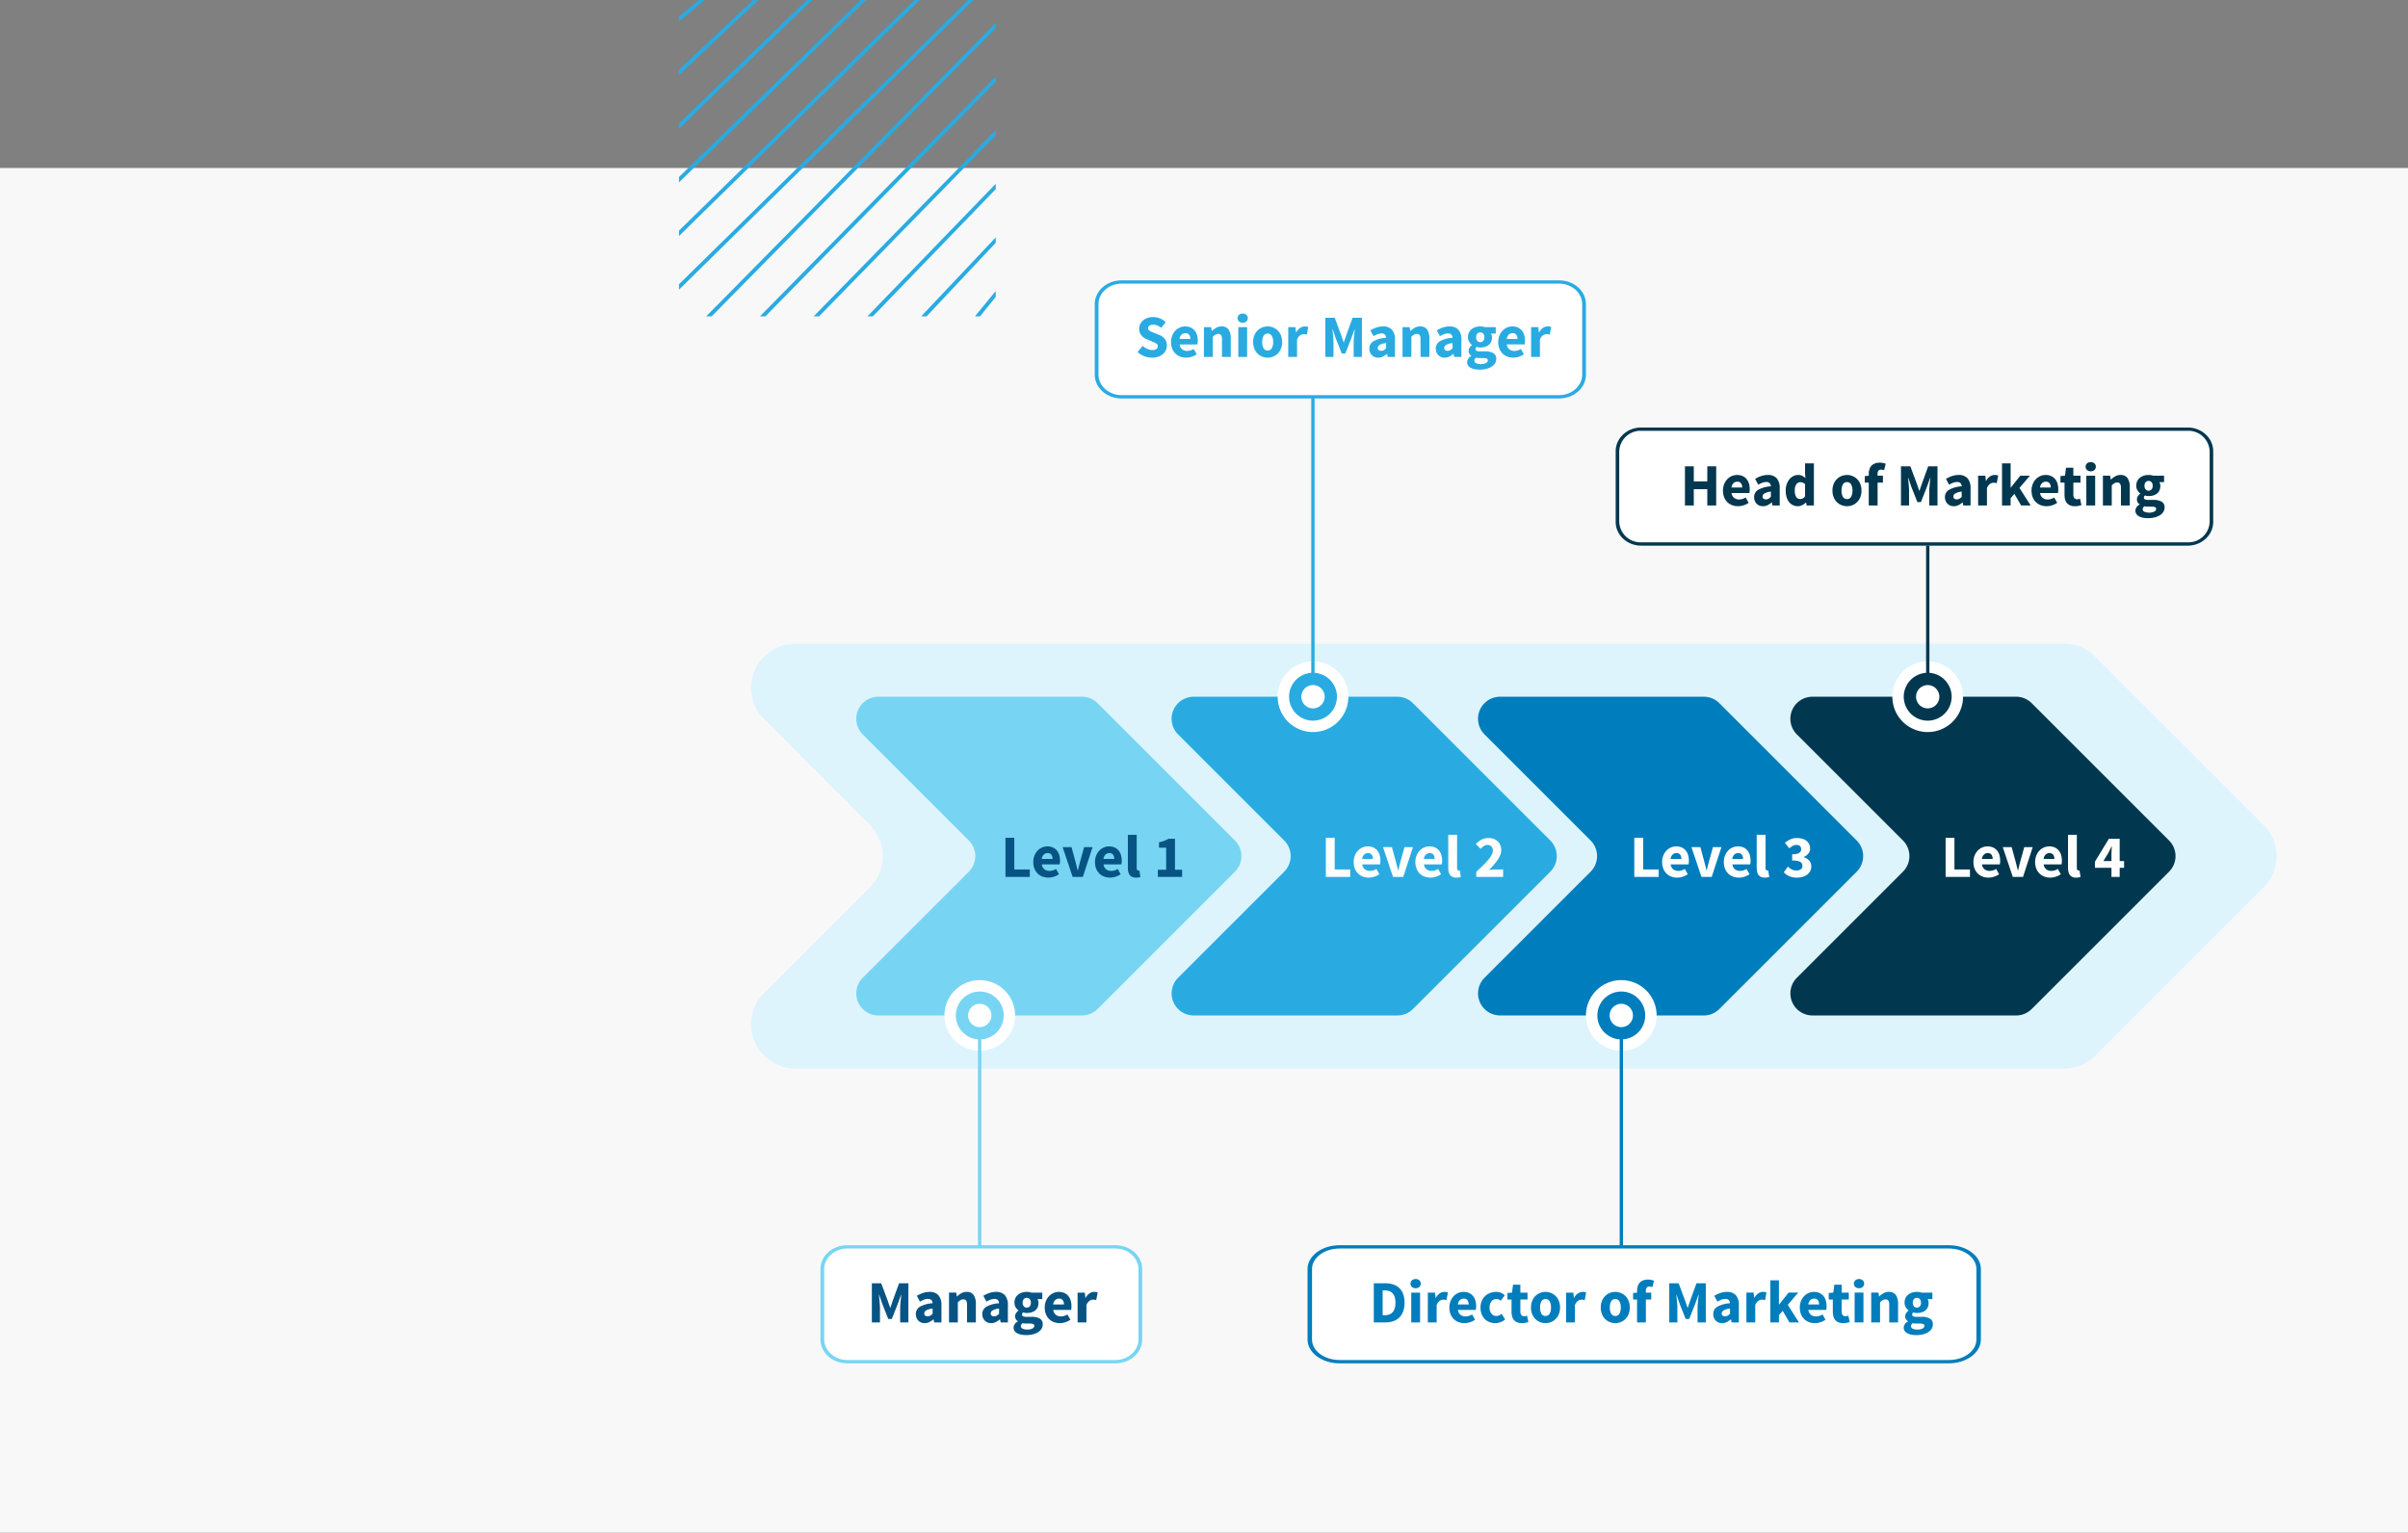 <svg xmlns="http://www.w3.org/2000/svg" width="801.5" height="510.255" viewBox="0 0 801.5 510.255">
  <rect x="0" y="0" width="801.5" height="510.255" fill="#808080" stroke="none"/>
  <g id="arrowImg_web" transform="translate(3488 720.613)">
    <g id="组_68087" data-name="组 68087">
      <g id="Level_flow_imgs" data-name="Level  flow imgs" transform="translate(-3488 -2920.171)">
        <rect id="未标题-3_画板_1_副本" data-name="未标题-3_画板 1 副本" width="801.5" height="454.313" transform="translate(0 2255.5)" fill="#f8f8f9"/>
        <g id="组_2917" data-name="组 2917" transform="translate(5609 4236.841)">
          <g id="组_2916" data-name="组 2916">
            <g id="组_2878" data-name="组 2878" transform="translate(-5359 -1822.965)">
              <path id="路径_19972" data-name="路径 19972" d="M1747.488,1345.052v-.02l-55.666-55.666h-.027a14.648,14.648,0,0,0-10.657-4.592H1258.815a14.692,14.692,0,0,0-10.113,25.362l34.64,34.683a14.661,14.661,0,0,1,0,21.321l-34.9,34.922a14.7,14.7,0,0,0,10.374,25.125h422.326a14.655,14.655,0,0,0,10.349-4.263h0l56-55.995v-.019a14.7,14.7,0,0,0,0-20.859Z" transform="translate(-1244.11 -1284.775)" fill="#ddf4fc"/>
            </g>
            <g id="组_2879" data-name="组 2879" transform="translate(-5323.995 -1805.318)">
              <path id="路径_19973" data-name="路径 19973" d="M1417.782,1367.005a7.347,7.347,0,0,0,0-10.338h0l-.018-.018-.021-.021-45.425-45.425h-.024a7.326,7.326,0,0,0-5.448-2.426h-67.961v.009a7.341,7.341,0,0,0-5.12,12.424h-.009l.1.1.038.039,35.29,35.29a7.352,7.352,0,0,1,0,10.4l-35.214,35.214h.008a7.342,7.342,0,0,0,4.908,12.636v.01h67.961a7.321,7.321,0,0,0,5.059-2.026h.012l.125-.125.005,0,45.695-45.7.021-.021.017-.017Z" transform="translate(-1291.72 -1308.776)" fill="#77d5f3"/>
            </g>
            <g id="组_2883" data-name="组 2883" transform="translate(-5294.65 -1710.961)">
              <g id="组_2880" data-name="组 2880">
                <path id="路径_19974" data-name="路径 19974" d="M1355.159,1448.872a11.764,11.764,0,1,0-11.764,11.765A11.763,11.763,0,0,0,1355.159,1448.872Z" transform="translate(-1331.631 -1437.109)" fill="#fff"/>
              </g>
              <g id="组_2881" data-name="组 2881" transform="translate(3.796 3.795)">
                <path id="路径_19975" data-name="路径 19975" d="M1352.73,1450.239a7.968,7.968,0,1,0-7.968,7.969A7.967,7.967,0,0,0,1352.73,1450.239Z" transform="translate(-1336.794 -1442.271)" fill="#77d5f3"/>
              </g>
              <g id="组_2882" data-name="组 2882" transform="translate(7.885 7.884)">
                <path id="路径_19976" data-name="路径 19976" d="M1350.113,1451.711a3.879,3.879,0,1,0-3.879,3.881A3.879,3.879,0,0,0,1350.113,1451.711Z" transform="translate(-1342.355 -1447.832)" fill="#fff"/>
              </g>
            </g>
            <g id="组_2887" data-name="组 2887" transform="translate(-5304.42 -1693.177)">
              <g id="组_2886" data-name="组 2886" transform="translate(-31.49 70.468)">
                <g id="组_2884" data-name="组 2884" transform="translate(0.551 0.551)">
                  <rect id="矩形_2258" data-name="矩形 2258" width="105.984" height="38.233" rx="10" fill="#fff"/>
                </g>
                <g id="组_2885" data-name="组 2885">
                  <path id="路径_19977" data-name="路径 19977" d="M1416.516,1596.477h-89.258c-4.916,0-8.915-3.545-8.915-7.9v-23.528c0-4.359,4-7.9,8.915-7.9h89.258c4.915,0,8.915,3.545,8.915,7.9v23.528C1425.43,1592.931,1421.43,1596.477,1416.516,1596.477Zm-89.258-38.233c-4.23,0-7.671,3.051-7.671,6.8v23.528c0,3.75,3.441,6.8,7.671,6.8h89.258c4.229,0,7.671-3.051,7.671-6.8v-23.528c0-3.75-3.441-6.8-7.671-6.8Z" transform="translate(-1318.343 -1557.141)" fill="#77d5f3"/>
                </g>
              </g>
              <rect id="矩形_2259" data-name="矩形 2259" width="1.103" height="71.02" transform="translate(20.951 0)" fill="#77d5f3"/>
            </g>
            <path id="路径_20041" data-name="路径 20041" d="M1.54-13.04H4.48V-2.48H9.64V0H1.54ZM10.8-4.96a5.643,5.643,0,0,1,.4-2.17,5.135,5.135,0,0,1,1.05-1.64A4.564,4.564,0,0,1,13.74-9.8a4.374,4.374,0,0,1,1.74-.36,4.425,4.425,0,0,1,1.85.36,3.654,3.654,0,0,1,1.32,1,4.24,4.24,0,0,1,.79,1.51A6.575,6.575,0,0,1,19.7-5.4a6.1,6.1,0,0,1-.04.73q-.04.33-.08.51H13.64a2.481,2.481,0,0,0,.89,1.65A2.764,2.764,0,0,0,16.22-2a4.083,4.083,0,0,0,2.14-.66l.98,1.78a6.515,6.515,0,0,1-1.69.82,5.939,5.939,0,0,1-1.83.3,5.522,5.522,0,0,1-1.98-.35,4.563,4.563,0,0,1-1.6-1.02,4.664,4.664,0,0,1-1.06-1.63A5.944,5.944,0,0,1,10.8-4.96Zm6.4-1.02a2.38,2.38,0,0,0-.38-1.4,1.455,1.455,0,0,0-1.28-.54,1.8,1.8,0,0,0-1.23.47,2.4,2.4,0,0,0-.69,1.47Zm3.36-3.94h2.96L24.8-5.24q.2.74.39,1.51t.39,1.55h.08q.18-.78.37-1.55t.39-1.51l1.3-4.68h2.82L27.3,0H23.9ZM31.34-4.96a5.643,5.643,0,0,1,.4-2.17,5.135,5.135,0,0,1,1.05-1.64A4.564,4.564,0,0,1,34.28-9.8a4.374,4.374,0,0,1,1.74-.36,4.425,4.425,0,0,1,1.85.36,3.654,3.654,0,0,1,1.32,1,4.24,4.24,0,0,1,.79,1.51,6.575,6.575,0,0,1,.26,1.89,6.1,6.1,0,0,1-.04.73q-.04.33-.08.51H34.18a2.481,2.481,0,0,0,.89,1.65A2.764,2.764,0,0,0,36.76-2a4.083,4.083,0,0,0,2.14-.66l.98,1.78a6.515,6.515,0,0,1-1.69.82,5.939,5.939,0,0,1-1.83.3,5.522,5.522,0,0,1-1.98-.35,4.563,4.563,0,0,1-1.6-1.02,4.664,4.664,0,0,1-1.06-1.63A5.944,5.944,0,0,1,31.34-4.96Zm6.4-1.02a2.38,2.38,0,0,0-.38-1.4,1.455,1.455,0,0,0-1.28-.54,1.8,1.8,0,0,0-1.23.47,2.4,2.4,0,0,0-.69,1.47Zm4.54-8.04h2.94V-2.96a.932.932,0,0,0,.17.64.487.487,0,0,0,.35.18h.17a.643.643,0,0,0,.19-.04L46.46,0a3.124,3.124,0,0,1-.61.17,4.736,4.736,0,0,1-.87.07A3.046,3.046,0,0,1,43.7,0a2.068,2.068,0,0,1-.83-.67,2.845,2.845,0,0,1-.45-1.04,6.141,6.141,0,0,1-.14-1.37ZM52.26-2.38h2.76V-9.72H52.64v-1.82a10.267,10.267,0,0,0,1.76-.48,9.673,9.673,0,0,0,1.4-.68h2.16V-2.38h2.38V0H52.26Z" transform="translate(-5275.871 -1745.328)" fill="#075484"/>
            <g id="组_2888" data-name="组 2888" transform="translate(-5219.028 -1805.318)">
              <path id="路径_19978" data-name="路径 19978" d="M1560.546,1367.005a7.346,7.346,0,0,0,0-10.338h0l-.017-.018-.021-.021-45.426-45.425h-.024a7.325,7.325,0,0,0-5.447-2.426H1441.65v.009a7.341,7.341,0,0,0-5.119,12.424h-.01l.1.1.039.039,35.29,35.29a7.351,7.351,0,0,1,0,10.4l-35.213,35.214h.007a7.342,7.342,0,0,0,4.908,12.636v.01h67.962a7.318,7.318,0,0,0,5.059-2.026h.013l.125-.125.005,0,45.695-45.7.021-.021.017-.017Z" transform="translate(-1434.484 -1308.776)" fill="#29abe2"/>
            </g>
            <path id="路径_20044" data-name="路径 20044" d="M1.54-13.04H4.48V-2.48H9.64V0H1.54ZM10.8-4.96a5.643,5.643,0,0,1,.4-2.17,5.135,5.135,0,0,1,1.05-1.64A4.564,4.564,0,0,1,13.74-9.8a4.374,4.374,0,0,1,1.74-.36,4.425,4.425,0,0,1,1.85.36,3.654,3.654,0,0,1,1.32,1,4.24,4.24,0,0,1,.79,1.51A6.575,6.575,0,0,1,19.7-5.4a6.1,6.1,0,0,1-.04.73q-.04.33-.08.51H13.64a2.481,2.481,0,0,0,.89,1.65A2.764,2.764,0,0,0,16.22-2a4.083,4.083,0,0,0,2.14-.66l.98,1.78a6.515,6.515,0,0,1-1.69.82,5.939,5.939,0,0,1-1.83.3,5.522,5.522,0,0,1-1.98-.35,4.563,4.563,0,0,1-1.6-1.02,4.664,4.664,0,0,1-1.06-1.63A5.944,5.944,0,0,1,10.8-4.96Zm6.4-1.02a2.38,2.38,0,0,0-.38-1.4,1.455,1.455,0,0,0-1.28-.54,1.8,1.8,0,0,0-1.23.47,2.4,2.4,0,0,0-.69,1.47Zm3.36-3.94h2.96L24.8-5.24q.2.74.39,1.51t.39,1.55h.08q.18-.78.37-1.55t.39-1.51l1.3-4.68h2.82L27.3,0H23.9ZM31.34-4.96a5.643,5.643,0,0,1,.4-2.17,5.135,5.135,0,0,1,1.05-1.64A4.564,4.564,0,0,1,34.28-9.8a4.374,4.374,0,0,1,1.74-.36,4.425,4.425,0,0,1,1.85.36,3.654,3.654,0,0,1,1.32,1,4.24,4.24,0,0,1,.79,1.51,6.575,6.575,0,0,1,.26,1.89,6.1,6.1,0,0,1-.04.73q-.04.33-.08.51H34.18a2.481,2.481,0,0,0,.89,1.65A2.764,2.764,0,0,0,36.76-2a4.083,4.083,0,0,0,2.14-.66l.98,1.78a6.515,6.515,0,0,1-1.69.82,5.939,5.939,0,0,1-1.83.3,5.522,5.522,0,0,1-1.98-.35,4.563,4.563,0,0,1-1.6-1.02,4.664,4.664,0,0,1-1.06-1.63A5.944,5.944,0,0,1,31.34-4.96Zm6.4-1.02a2.38,2.38,0,0,0-.38-1.4,1.455,1.455,0,0,0-1.28-.54,1.8,1.8,0,0,0-1.23.47,2.4,2.4,0,0,0-.69,1.47Zm4.54-8.04h2.94V-2.96a.932.932,0,0,0,.17.64.487.487,0,0,0,.35.18h.17a.643.643,0,0,0,.19-.04L46.46,0a3.124,3.124,0,0,1-.61.17,4.736,4.736,0,0,1-.87.07A3.046,3.046,0,0,1,43.7,0a2.068,2.068,0,0,1-.83-.67,2.845,2.845,0,0,1-.45-1.04,6.141,6.141,0,0,1-.14-1.37ZM51.6-1.68q1.22-1.14,2.23-2.13t1.74-1.86a10.157,10.157,0,0,0,1.14-1.62,2.988,2.988,0,0,0,.41-1.43,1.962,1.962,0,0,0-.48-1.43,1.763,1.763,0,0,0-1.32-.49,2.064,2.064,0,0,0-1.24.39,6.837,6.837,0,0,0-1.02.91l-1.6-1.58a7.307,7.307,0,0,1,1.92-1.51,5.009,5.009,0,0,1,2.34-.51,4.819,4.819,0,0,1,1.71.29,3.919,3.919,0,0,1,1.33.82,3.573,3.573,0,0,1,.86,1.27,4.383,4.383,0,0,1,.3,1.66,4.28,4.28,0,0,1-.34,1.63,8.9,8.9,0,0,1-.91,1.66,17.652,17.652,0,0,1-1.3,1.66q-.73.83-1.51,1.63.48-.06,1.07-.11t1.05-.05h2.56V0H51.6Z" transform="translate(-5169.228 -1745.328)" fill="#fff"/>
            <g id="组_2889" data-name="组 2889" transform="translate(-5117.04 -1805.318)">
              <path id="路径_19979" data-name="路径 19979" d="M1699.259,1367.005a7.346,7.346,0,0,0,0-10.338h0l-.017-.018-.021-.021L1653.8,1311.2h-.025a7.323,7.323,0,0,0-5.447-2.426h-67.962v.009a7.341,7.341,0,0,0-5.119,12.424h-.009l.1.1.038.039,35.29,35.29a7.352,7.352,0,0,1,0,10.4l-35.213,35.214h.008a7.342,7.342,0,0,0,4.907,12.636v.01h67.962a7.317,7.317,0,0,0,5.058-2.026h.013l.125-.125,0,0,45.7-45.7.022-.021.017-.017Z" transform="translate(-1573.197 -1308.776)" fill="#007dbc"/>
            </g>
            <path id="路径_20042" data-name="路径 20042" d="M1.54-13.04H4.48V-2.48H9.64V0H1.54ZM10.8-4.96a5.643,5.643,0,0,1,.4-2.17,5.135,5.135,0,0,1,1.05-1.64A4.564,4.564,0,0,1,13.74-9.8a4.374,4.374,0,0,1,1.74-.36,4.425,4.425,0,0,1,1.85.36,3.654,3.654,0,0,1,1.32,1,4.24,4.24,0,0,1,.79,1.51A6.575,6.575,0,0,1,19.7-5.4a6.1,6.1,0,0,1-.04.73q-.04.33-.08.51H13.64a2.481,2.481,0,0,0,.89,1.65A2.764,2.764,0,0,0,16.22-2a4.083,4.083,0,0,0,2.14-.66l.98,1.78a6.515,6.515,0,0,1-1.69.82,5.939,5.939,0,0,1-1.83.3,5.522,5.522,0,0,1-1.98-.35,4.563,4.563,0,0,1-1.6-1.02,4.664,4.664,0,0,1-1.06-1.63A5.944,5.944,0,0,1,10.8-4.96Zm6.4-1.02a2.38,2.38,0,0,0-.38-1.4,1.455,1.455,0,0,0-1.28-.54,1.8,1.8,0,0,0-1.23.47,2.4,2.4,0,0,0-.69,1.47Zm3.36-3.94h2.96L24.8-5.24q.2.74.39,1.51t.39,1.55h.08q.18-.78.37-1.55t.39-1.51l1.3-4.68h2.82L27.3,0H23.9ZM31.34-4.96a5.643,5.643,0,0,1,.4-2.17,5.135,5.135,0,0,1,1.05-1.64A4.564,4.564,0,0,1,34.28-9.8a4.374,4.374,0,0,1,1.74-.36,4.425,4.425,0,0,1,1.85.36,3.654,3.654,0,0,1,1.32,1,4.24,4.24,0,0,1,.79,1.51,6.575,6.575,0,0,1,.26,1.89,6.1,6.1,0,0,1-.04.73q-.04.33-.08.51H34.18a2.481,2.481,0,0,0,.89,1.65A2.764,2.764,0,0,0,36.76-2a4.083,4.083,0,0,0,2.14-.66l.98,1.78a6.515,6.515,0,0,1-1.69.82,5.939,5.939,0,0,1-1.83.3,5.522,5.522,0,0,1-1.98-.35,4.563,4.563,0,0,1-1.6-1.02,4.664,4.664,0,0,1-1.06-1.63A5.944,5.944,0,0,1,31.34-4.96Zm6.4-1.02a2.38,2.38,0,0,0-.38-1.4,1.455,1.455,0,0,0-1.28-.54,1.8,1.8,0,0,0-1.23.47,2.4,2.4,0,0,0-.69,1.47Zm4.54-8.04h2.94V-2.96a.932.932,0,0,0,.17.64.487.487,0,0,0,.35.18h.17a.643.643,0,0,0,.19-.04L46.46,0a3.124,3.124,0,0,1-.61.17,4.736,4.736,0,0,1-.87.07A3.046,3.046,0,0,1,43.7,0a2.068,2.068,0,0,1-.83-.67,2.845,2.845,0,0,1-.45-1.04,6.141,6.141,0,0,1-.14-1.37ZM52.66-3.42a5.457,5.457,0,0,0,1.27.92,3.215,3.215,0,0,0,1.51.36,2.58,2.58,0,0,0,1.5-.39,1.272,1.272,0,0,0,.56-1.11,1.863,1.863,0,0,0-.15-.76,1.272,1.272,0,0,0-.53-.57,3.242,3.242,0,0,0-1.04-.36,9.077,9.077,0,0,0-1.7-.13V-7.54a7.109,7.109,0,0,0,1.43-.12,2.68,2.68,0,0,0,.92-.35,1.368,1.368,0,0,0,.5-.54,1.563,1.563,0,0,0,.15-.69,1.333,1.333,0,0,0-.4-1.03,1.649,1.649,0,0,0-1.16-.37,2.526,2.526,0,0,0-1.23.3,6.641,6.641,0,0,0-1.15.82l-1.48-1.8a7.453,7.453,0,0,1,1.85-1.19,5.247,5.247,0,0,1,2.15-.43,6.541,6.541,0,0,1,1.79.23,3.932,3.932,0,0,1,1.38.68,3.194,3.194,0,0,1,.89,1.09,3.268,3.268,0,0,1,.32,1.48,2.626,2.626,0,0,1-.55,1.69,3.964,3.964,0,0,1-1.57,1.13v.08a3.876,3.876,0,0,1,1.81,1.09,2.848,2.848,0,0,1,.71,2.01,3.2,3.2,0,0,1-.38,1.57A3.546,3.546,0,0,1,59.04-.73a4.748,4.748,0,0,1-1.5.72,6.489,6.489,0,0,1-1.82.25,6.371,6.371,0,0,1-2.64-.49A5.032,5.032,0,0,1,51.3-1.56Z" transform="translate(-5066.563 -1745.328)" fill="#fff"/>
            <g id="组_2890" data-name="组 2890" transform="translate(-5013.068 -1805.318)">
              <path id="路径_19980" data-name="路径 19980" d="M1840.669,1367.005a7.346,7.346,0,0,0,0-10.338h0l-.018-.018-.021-.021L1795.2,1311.2h-.024a7.324,7.324,0,0,0-5.447-2.426h-67.962v.009a7.341,7.341,0,0,0-5.119,12.424h-.009l.1.1.038.039,35.29,35.29a7.352,7.352,0,0,1,0,10.4l-35.213,35.214h.008a7.342,7.342,0,0,0,4.907,12.636v.01h67.962a7.318,7.318,0,0,0,5.058-2.026h.012l.126-.125,0,0,45.695-45.7.021-.021.018-.017Z" transform="translate(-1714.607 -1308.776)" fill="#01374f"/>
            </g>
            <path id="路径_20043" data-name="路径 20043" d="M1.54-13.04H4.48V-2.48H9.64V0H1.54ZM10.8-4.96a5.643,5.643,0,0,1,.4-2.17,5.135,5.135,0,0,1,1.05-1.64A4.564,4.564,0,0,1,13.74-9.8a4.374,4.374,0,0,1,1.74-.36,4.425,4.425,0,0,1,1.85.36,3.654,3.654,0,0,1,1.32,1,4.24,4.24,0,0,1,.79,1.51A6.575,6.575,0,0,1,19.7-5.4a6.1,6.1,0,0,1-.04.73q-.04.33-.08.51H13.64a2.481,2.481,0,0,0,.89,1.65A2.764,2.764,0,0,0,16.22-2a4.083,4.083,0,0,0,2.14-.66l.98,1.78a6.515,6.515,0,0,1-1.69.82,5.939,5.939,0,0,1-1.83.3,5.522,5.522,0,0,1-1.98-.35,4.563,4.563,0,0,1-1.6-1.02,4.664,4.664,0,0,1-1.06-1.63A5.944,5.944,0,0,1,10.8-4.96Zm6.4-1.02a2.38,2.38,0,0,0-.38-1.4,1.455,1.455,0,0,0-1.28-.54,1.8,1.8,0,0,0-1.23.47,2.4,2.4,0,0,0-.69,1.47Zm3.36-3.94h2.96L24.8-5.24q.2.74.39,1.51t.39,1.55h.08q.18-.78.37-1.55t.39-1.51l1.3-4.68h2.82L27.3,0H23.9ZM31.34-4.96a5.643,5.643,0,0,1,.4-2.17,5.135,5.135,0,0,1,1.05-1.64A4.564,4.564,0,0,1,34.28-9.8a4.374,4.374,0,0,1,1.74-.36,4.425,4.425,0,0,1,1.85.36,3.654,3.654,0,0,1,1.32,1,4.24,4.24,0,0,1,.79,1.51,6.575,6.575,0,0,1,.26,1.89,6.1,6.1,0,0,1-.04.73q-.04.33-.08.51H34.18a2.481,2.481,0,0,0,.89,1.65A2.764,2.764,0,0,0,36.76-2a4.083,4.083,0,0,0,2.14-.66l.98,1.78a6.515,6.515,0,0,1-1.69.82,5.939,5.939,0,0,1-1.83.3,5.522,5.522,0,0,1-1.98-.35,4.563,4.563,0,0,1-1.6-1.02,4.664,4.664,0,0,1-1.06-1.63A5.944,5.944,0,0,1,31.34-4.96Zm6.4-1.02a2.38,2.38,0,0,0-.38-1.4,1.455,1.455,0,0,0-1.28-.54,1.8,1.8,0,0,0-1.23.47,2.4,2.4,0,0,0-.69,1.47Zm4.54-8.04h2.94V-2.96a.932.932,0,0,0,.17.64.487.487,0,0,0,.35.18h.17a.643.643,0,0,0,.19-.04L46.46,0a3.124,3.124,0,0,1-.61.17,4.736,4.736,0,0,1-.87.07A3.046,3.046,0,0,1,43.7,0a2.068,2.068,0,0,1-.83-.67,2.845,2.845,0,0,1-.45-1.04,6.141,6.141,0,0,1-.14-1.37ZM56.74-5.28V-7.34q0-.62.04-1.43t.08-1.41h-.08q-.24.52-.5,1.06t-.54,1.08L54.06-5.28Zm4.2,2.24H59.48V0H56.74V-3.04h-5.5V-5.06l4.64-7.64h3.6v7.42h1.46Z" transform="translate(-4962.945 -1745.328)" fill="#fff"/>
            <path id="路径_20046" data-name="路径 20046" d="M1.54-13.04H4.66L6.84-7.18,7.62-4.9H7.7l.78-2.28,2.12-5.86h3.1V0H10.96V-4.78q0-.48.04-1.06t.1-1.17q.06-.59.12-1.16t.12-1.05h-.08L10.18-6.2l-2,5.06H7L5-6.2,3.96-9.22H3.88q.06.48.12,1.05t.11,1.16q.05.59.09,1.17t.04,1.06V0H1.54ZM16.18-2.76A2.778,2.778,0,0,1,17.5-5.2a9.736,9.736,0,0,1,4.26-1.18,1.641,1.641,0,0,0-.4-1.05,1.513,1.513,0,0,0-1.16-.39,3.623,3.623,0,0,0-1.28.24,8.99,8.99,0,0,0-1.36.66L16.52-8.86a10.4,10.4,0,0,1,2.01-.94,6.829,6.829,0,0,1,2.23-.36,3.8,3.8,0,0,1,2.93,1.09A4.86,4.86,0,0,1,24.7-5.68V0H22.3l-.22-1.02h-.06a6.239,6.239,0,0,1-1.35.91,3.457,3.457,0,0,1-1.55.35A3.086,3.086,0,0,1,17.9.01a2.656,2.656,0,0,1-.92-.64,2.962,2.962,0,0,1-.59-.95A3.229,3.229,0,0,1,16.18-2.76Zm2.8-.22a.826.826,0,0,0,.31.71,1.362,1.362,0,0,0,.83.23A1.658,1.658,0,0,0,21-2.26a4.2,4.2,0,0,0,.76-.62V-4.62a5.37,5.37,0,0,0-2.18.64A1.209,1.209,0,0,0,18.98-2.98Zm8.24-6.94h2.4l.2,1.26h.08a8,8,0,0,1,1.4-1.05,3.429,3.429,0,0,1,1.78-.45A2.649,2.649,0,0,1,35.43-9.1a5.126,5.126,0,0,1,.73,2.94V0H33.22V-5.78a2.682,2.682,0,0,0-.29-1.48,1.071,1.071,0,0,0-.93-.4,1.775,1.775,0,0,0-.96.25,5.62,5.62,0,0,0-.88.71V0H27.22ZM38.3-2.76A2.778,2.778,0,0,1,39.62-5.2a9.736,9.736,0,0,1,4.26-1.18,1.641,1.641,0,0,0-.4-1.05,1.513,1.513,0,0,0-1.16-.39,3.623,3.623,0,0,0-1.28.24,8.99,8.99,0,0,0-1.36.66L38.64-8.86a10.4,10.4,0,0,1,2.01-.94,6.829,6.829,0,0,1,2.23-.36,3.8,3.8,0,0,1,2.93,1.09,4.86,4.86,0,0,1,1.01,3.39V0h-2.4L44.2-1.02h-.06a6.239,6.239,0,0,1-1.35.91,3.457,3.457,0,0,1-1.55.35A3.086,3.086,0,0,1,40.02.01a2.656,2.656,0,0,1-.92-.64,2.962,2.962,0,0,1-.59-.95A3.228,3.228,0,0,1,38.3-2.76Zm2.8-.22a.826.826,0,0,0,.31.71,1.362,1.362,0,0,0,.83.23,1.658,1.658,0,0,0,.88-.22,4.2,4.2,0,0,0,.76-.62V-4.62a5.37,5.37,0,0,0-2.18.64A1.209,1.209,0,0,0,41.1-2.98ZM51.14,1.24a.916.916,0,0,0,.6.85,3.711,3.711,0,0,0,1.6.29,3.4,3.4,0,0,0,1.64-.35,1.013,1.013,0,0,0,.64-.87.608.608,0,0,0-.39-.62A3.1,3.1,0,0,0,54.1.38H53.08q-.52,0-.84-.03a3.79,3.79,0,0,1-.56-.09A1.344,1.344,0,0,0,51.14,1.24Zm-2.42.46a2.32,2.32,0,0,1,1.42-2V-.38a2.225,2.225,0,0,1-.66-.66,1.838,1.838,0,0,1-.26-1.02,1.854,1.854,0,0,1,.32-1.03,3.057,3.057,0,0,1,.8-.83V-4a3.353,3.353,0,0,1-.93-1.03A2.909,2.909,0,0,1,49-6.58a3.427,3.427,0,0,1,.34-1.57,3.322,3.322,0,0,1,.91-1.12,3.871,3.871,0,0,1,1.31-.67,5.375,5.375,0,0,1,1.54-.22,4.5,4.5,0,0,1,1.54.24h3.62v2.14H56.68a2,2,0,0,1,.23.56,2.886,2.886,0,0,1,.09.74,3.435,3.435,0,0,1-.3,1.49,2.832,2.832,0,0,1-.83,1.04,3.6,3.6,0,0,1-1.24.61,5.623,5.623,0,0,1-1.53.2,3.9,3.9,0,0,1-1.2-.2,1,1,0,0,0-.28.32.943.943,0,0,0-.08.42.6.6,0,0,0,.33.56,2.666,2.666,0,0,0,1.17.18h1.6a5.461,5.461,0,0,1,2.81.59A2.084,2.084,0,0,1,58.42.66a2.727,2.727,0,0,1-.39,1.43,3.484,3.484,0,0,1-1.11,1.12,5.952,5.952,0,0,1-1.74.74,9,9,0,0,1-2.3.27,8.316,8.316,0,0,1-1.63-.15,4.877,4.877,0,0,1-1.32-.45,2.369,2.369,0,0,1-.89-.78A2.007,2.007,0,0,1,48.72,1.7ZM53.1-4.92a1.284,1.284,0,0,0,.97-.41,1.756,1.756,0,0,0,.39-1.25,1.662,1.662,0,0,0-.39-1.19,1.284,1.284,0,0,0-.97-.41,1.3,1.3,0,0,0-.97.4,1.656,1.656,0,0,0-.39,1.2,1.756,1.756,0,0,0,.39,1.25A1.284,1.284,0,0,0,53.1-4.92Zm5.98-.04a5.643,5.643,0,0,1,.4-2.17,5.135,5.135,0,0,1,1.05-1.64A4.564,4.564,0,0,1,62.02-9.8a4.374,4.374,0,0,1,1.74-.36,4.425,4.425,0,0,1,1.85.36,3.654,3.654,0,0,1,1.32,1,4.24,4.24,0,0,1,.79,1.51,6.575,6.575,0,0,1,.26,1.89,6.1,6.1,0,0,1-.04.73q-.04.33-.08.51H61.92a2.481,2.481,0,0,0,.89,1.65A2.764,2.764,0,0,0,64.5-2a4.083,4.083,0,0,0,2.14-.66l.98,1.78a6.515,6.515,0,0,1-1.69.82,5.939,5.939,0,0,1-1.83.3,5.522,5.522,0,0,1-1.98-.35,4.563,4.563,0,0,1-1.6-1.02,4.664,4.664,0,0,1-1.06-1.63A5.944,5.944,0,0,1,59.08-4.96Zm6.4-1.02a2.38,2.38,0,0,0-.38-1.4,1.455,1.455,0,0,0-1.28-.54,1.8,1.8,0,0,0-1.23.47,2.4,2.4,0,0,0-.69,1.47Zm4.54-3.94h2.4l.2,1.74h.08A3.838,3.838,0,0,1,74-9.68a2.827,2.827,0,0,1,1.52-.48,3.906,3.906,0,0,1,.69.05,2.109,2.109,0,0,1,.49.15l-.48,2.54a4.744,4.744,0,0,0-.52-.12,3.446,3.446,0,0,0-.56-.04,2.145,2.145,0,0,0-1.17.4,2.9,2.9,0,0,0-1.01,1.42V0H70.02Z" transform="translate(-5320.344 -1597)" fill="#075484"/>
            <g id="组_2894" data-name="组 2894" transform="translate(-5183.731 -1817.082)">
              <g id="组_2891" data-name="组 2891">
                <path id="路径_19981" data-name="路径 19981" d="M1506.019,1304.539a11.764,11.764,0,1,0-11.764,11.765A11.762,11.762,0,0,0,1506.019,1304.539Z" transform="translate(-1482.491 -1292.776)" fill="#fff"/>
              </g>
              <g id="组_2892" data-name="组 2892" transform="translate(3.796 3.795)">
                <path id="路径_19982" data-name="路径 19982" d="M1503.591,1305.906a7.968,7.968,0,1,0-7.969,7.969A7.968,7.968,0,0,0,1503.591,1305.906Z" transform="translate(-1487.654 -1297.938)" fill="#29abe2"/>
              </g>
              <g id="组_2893" data-name="组 2893" transform="translate(7.886 7.884)">
                <path id="路径_19983" data-name="路径 19983" d="M1500.974,1307.378a3.879,3.879,0,1,0-3.879,3.881A3.879,3.879,0,0,0,1500.974,1307.378Z" transform="translate(-1493.216 -1303.499)" fill="#fff"/>
              </g>
            </g>
            <g id="组_2898" data-name="组 2898" transform="translate(-5193.497 -1943.955)">
              <g id="组_2897" data-name="组 2897" transform="translate(-51.119)">
                <g id="组_2895" data-name="组 2895" transform="translate(0.551 0.552)">
                  <rect id="矩形_2260" data-name="矩形 2260" width="162.394" height="38.233" rx="10" fill="#fff"/>
                </g>
                <g id="组_2896" data-name="组 2896">
                  <path id="路径_19984" data-name="路径 19984" d="M1623.763,1159.554H1478.152c-4.931,0-8.943-3.545-8.943-7.9v-23.528c0-4.358,4.012-7.9,8.943-7.9h145.611c4.931,0,8.943,3.546,8.943,7.9v23.528C1632.706,1156.008,1628.694,1159.554,1623.763,1159.554Zm-145.611-38.233c-4.243,0-7.7,3.051-7.7,6.8v23.528c0,3.75,3.452,6.8,7.7,6.8h145.611c4.244,0,7.695-3.051,7.695-6.8v-23.528c0-3.75-3.451-6.8-7.695-6.8Z" transform="translate(-1469.209 -1120.218)" fill="#29abe2"/>
                </g>
              </g>
              <rect id="矩形_2261" data-name="矩形 2261" width="1.103" height="94.701" transform="translate(20.951 38.846)" fill="#29abe2"/>
            </g>
            <path id="路径_20048" data-name="路径 20048" d="M2.38-3.66a6.352,6.352,0,0,0,1.55.98A4.072,4.072,0,0,0,5.6-2.3a2.266,2.266,0,0,0,1.37-.34,1.093,1.093,0,0,0,.45-.92,1,1,0,0,0-.13-.52,1.24,1.24,0,0,0-.38-.39,3.569,3.569,0,0,0-.6-.32l-.77-.33-1.7-.72a5.064,5.064,0,0,1-.97-.52,4.284,4.284,0,0,1-.84-.75,3.389,3.389,0,0,1-.59-1A3.561,3.561,0,0,1,1.22-9.4a3.452,3.452,0,0,1,.34-1.51,3.749,3.749,0,0,1,.96-1.24,4.583,4.583,0,0,1,1.47-.83,5.585,5.585,0,0,1,1.87-.3,6.06,6.06,0,0,1,2.25.44,5.7,5.7,0,0,1,1.95,1.28L8.56-9.7a5.676,5.676,0,0,0-1.28-.77,3.618,3.618,0,0,0-1.42-.27,2.1,2.1,0,0,0-1.21.31,1,1,0,0,0-.45.87.854.854,0,0,0,.15.51,1.465,1.465,0,0,0,.42.38,4.257,4.257,0,0,0,.63.32q.36.15.78.33l1.68.68A4.59,4.59,0,0,1,9.75-6.02a3.387,3.387,0,0,1,.69,2.22,3.719,3.719,0,0,1-.33,1.55A3.721,3.721,0,0,1,9.15-.97,4.783,4.783,0,0,1,7.6-.09,6.134,6.134,0,0,1,5.52.24,7.3,7.3,0,0,1,2.97-.23,6.659,6.659,0,0,1,.7-1.64Zm9.46-1.3a5.643,5.643,0,0,1,.4-2.17,5.135,5.135,0,0,1,1.05-1.64A4.564,4.564,0,0,1,14.78-9.8a4.374,4.374,0,0,1,1.74-.36,4.425,4.425,0,0,1,1.85.36,3.654,3.654,0,0,1,1.32,1,4.24,4.24,0,0,1,.79,1.51,6.575,6.575,0,0,1,.26,1.89,6.1,6.1,0,0,1-.04.73q-.04.33-.08.51H14.68a2.481,2.481,0,0,0,.89,1.65A2.764,2.764,0,0,0,17.26-2a4.083,4.083,0,0,0,2.14-.66l.98,1.78a6.515,6.515,0,0,1-1.69.82,5.939,5.939,0,0,1-1.83.3,5.522,5.522,0,0,1-1.98-.35,4.563,4.563,0,0,1-1.6-1.02,4.664,4.664,0,0,1-1.06-1.63A5.944,5.944,0,0,1,11.84-4.96Zm6.4-1.02a2.38,2.38,0,0,0-.38-1.4,1.455,1.455,0,0,0-1.28-.54,1.8,1.8,0,0,0-1.23.47,2.4,2.4,0,0,0-.69,1.47Zm4.54-3.94h2.4l.2,1.26h.08a8,8,0,0,1,1.4-1.05,3.429,3.429,0,0,1,1.78-.45A2.649,2.649,0,0,1,30.99-9.1a5.126,5.126,0,0,1,.73,2.94V0H28.78V-5.78a2.682,2.682,0,0,0-.29-1.48,1.071,1.071,0,0,0-.93-.4,1.775,1.775,0,0,0-.96.25,5.62,5.62,0,0,0-.88.71V0H22.78Zm12.9-1.46a1.76,1.76,0,0,1-1.22-.43,1.422,1.422,0,0,1-.48-1.11,1.392,1.392,0,0,1,.48-1.1,1.785,1.785,0,0,1,1.22-.42,1.776,1.776,0,0,1,1.23.42,1.405,1.405,0,0,1,.47,1.1,1.436,1.436,0,0,1-.47,1.11A1.751,1.751,0,0,1,35.68-11.38ZM34.22-9.92h2.94V0H34.22Zm4.94,4.96a5.755,5.755,0,0,1,.4-2.21A4.848,4.848,0,0,1,40.63-8.8a4.618,4.618,0,0,1,1.55-1.01A4.882,4.882,0,0,1,44-10.16a4.806,4.806,0,0,1,1.81.35A4.643,4.643,0,0,1,47.35-8.8a4.848,4.848,0,0,1,1.07,1.63,5.755,5.755,0,0,1,.4,2.21,5.755,5.755,0,0,1-.4,2.21,4.848,4.848,0,0,1-1.07,1.63A4.643,4.643,0,0,1,45.81-.11,4.806,4.806,0,0,1,44,.24a4.882,4.882,0,0,1-1.82-.35,4.618,4.618,0,0,1-1.55-1.01,4.848,4.848,0,0,1-1.07-1.63A5.755,5.755,0,0,1,39.16-4.96Zm3.02,0a4.035,4.035,0,0,0,.45,2.06A1.486,1.486,0,0,0,44-2.14a1.492,1.492,0,0,0,1.36-.76,3.963,3.963,0,0,0,.46-2.06,3.963,3.963,0,0,0-.46-2.06A1.492,1.492,0,0,0,44-7.78a1.486,1.486,0,0,0-1.37.76A4.035,4.035,0,0,0,42.18-4.96Zm8.66-4.96h2.4l.2,1.74h.08a3.838,3.838,0,0,1,1.3-1.5,2.827,2.827,0,0,1,1.52-.48,3.906,3.906,0,0,1,.69.05,2.108,2.108,0,0,1,.49.15l-.48,2.54a4.744,4.744,0,0,0-.52-.12,3.446,3.446,0,0,0-.56-.04,2.145,2.145,0,0,0-1.17.4,2.9,2.9,0,0,0-1.01,1.42V0H50.84ZM63.2-13.04h3.12L68.5-7.18l.78,2.28h.08l.78-2.28,2.12-5.86h3.1V0H72.62V-4.78q0-.48.04-1.06t.1-1.17q.06-.59.12-1.16T73-9.22h-.08L71.84-6.2l-2,5.06H68.66l-2-5.06L65.62-9.22h-.08q.06.48.12,1.05t.11,1.16q.05.59.09,1.17t.04,1.06V0H63.2ZM77.84-2.76A2.778,2.778,0,0,1,79.16-5.2a9.736,9.736,0,0,1,4.26-1.18,1.641,1.641,0,0,0-.4-1.05,1.513,1.513,0,0,0-1.16-.39,3.623,3.623,0,0,0-1.28.24,8.99,8.99,0,0,0-1.36.66L78.18-8.86a10.4,10.4,0,0,1,2.01-.94,6.829,6.829,0,0,1,2.23-.36,3.8,3.8,0,0,1,2.93,1.09,4.86,4.86,0,0,1,1.01,3.39V0h-2.4l-.22-1.02h-.06a6.239,6.239,0,0,1-1.35.91,3.457,3.457,0,0,1-1.55.35A3.086,3.086,0,0,1,79.56.01a2.656,2.656,0,0,1-.92-.64,2.962,2.962,0,0,1-.59-.95A3.229,3.229,0,0,1,77.84-2.76Zm2.8-.22a.826.826,0,0,0,.31.71,1.362,1.362,0,0,0,.83.23,1.658,1.658,0,0,0,.88-.22,4.2,4.2,0,0,0,.76-.62V-4.62a5.37,5.37,0,0,0-2.18.64A1.209,1.209,0,0,0,80.64-2.98Zm8.24-6.94h2.4l.2,1.26h.08a8,8,0,0,1,1.4-1.05,3.429,3.429,0,0,1,1.78-.45A2.649,2.649,0,0,1,97.09-9.1a5.126,5.126,0,0,1,.73,2.94V0H94.88V-5.78a2.682,2.682,0,0,0-.29-1.48,1.071,1.071,0,0,0-.93-.4,1.775,1.775,0,0,0-.96.25,5.62,5.62,0,0,0-.88.71V0H88.88ZM99.96-2.76a2.778,2.778,0,0,1,1.32-2.44,9.736,9.736,0,0,1,4.26-1.18,1.641,1.641,0,0,0-.4-1.05,1.513,1.513,0,0,0-1.16-.39,3.623,3.623,0,0,0-1.28.24,8.99,8.99,0,0,0-1.36.66L100.3-8.86a10.4,10.4,0,0,1,2.01-.94,6.829,6.829,0,0,1,2.23-.36,3.8,3.8,0,0,1,2.93,1.09,4.86,4.86,0,0,1,1.01,3.39V0h-2.4l-.22-1.02h-.06a6.239,6.239,0,0,1-1.35.91,3.457,3.457,0,0,1-1.55.35,3.086,3.086,0,0,1-1.22-.23,2.656,2.656,0,0,1-.92-.64,2.962,2.962,0,0,1-.59-.95A3.229,3.229,0,0,1,99.96-2.76Zm2.8-.22a.826.826,0,0,0,.31.71,1.362,1.362,0,0,0,.83.23,1.658,1.658,0,0,0,.88-.22,4.2,4.2,0,0,0,.76-.62V-4.62a5.37,5.37,0,0,0-2.18.64A1.209,1.209,0,0,0,102.76-2.98ZM112.8,1.24a.916.916,0,0,0,.6.85,3.711,3.711,0,0,0,1.6.29,3.4,3.4,0,0,0,1.64-.35,1.013,1.013,0,0,0,.64-.87.608.608,0,0,0-.39-.62,3.1,3.1,0,0,0-1.13-.16h-1.02q-.52,0-.84-.03a3.79,3.79,0,0,1-.56-.09A1.344,1.344,0,0,0,112.8,1.24Zm-2.42.46a2.32,2.32,0,0,1,1.42-2V-.38a2.225,2.225,0,0,1-.66-.66,1.838,1.838,0,0,1-.26-1.02,1.854,1.854,0,0,1,.32-1.03,3.057,3.057,0,0,1,.8-.83V-4a3.353,3.353,0,0,1-.93-1.03,2.909,2.909,0,0,1-.41-1.55A3.427,3.427,0,0,1,111-8.15a3.322,3.322,0,0,1,.91-1.12,3.87,3.87,0,0,1,1.31-.67,5.375,5.375,0,0,1,1.54-.22,4.5,4.5,0,0,1,1.54.24h3.62v2.14h-1.58a2,2,0,0,1,.23.56,2.886,2.886,0,0,1,.09.74,3.435,3.435,0,0,1-.3,1.49,2.832,2.832,0,0,1-.83,1.04,3.6,3.6,0,0,1-1.24.61,5.623,5.623,0,0,1-1.53.2,3.9,3.9,0,0,1-1.2-.2,1,1,0,0,0-.28.32.943.943,0,0,0-.08.42.6.6,0,0,0,.33.56,2.666,2.666,0,0,0,1.17.18h1.6a5.461,5.461,0,0,1,2.81.59,2.084,2.084,0,0,1,.97,1.93,2.727,2.727,0,0,1-.39,1.43,3.484,3.484,0,0,1-1.11,1.12,5.952,5.952,0,0,1-1.74.74,9,9,0,0,1-2.3.27,8.316,8.316,0,0,1-1.63-.15,4.877,4.877,0,0,1-1.32-.45,2.369,2.369,0,0,1-.89-.78A2.007,2.007,0,0,1,110.38,1.7Zm4.38-6.62a1.284,1.284,0,0,0,.97-.41,1.756,1.756,0,0,0,.39-1.25,1.662,1.662,0,0,0-.39-1.19,1.284,1.284,0,0,0-.97-.41,1.3,1.3,0,0,0-.97.4,1.656,1.656,0,0,0-.39,1.2,1.756,1.756,0,0,0,.39,1.25A1.284,1.284,0,0,0,114.76-4.92Zm5.98-.04a5.643,5.643,0,0,1,.4-2.17,5.135,5.135,0,0,1,1.05-1.64,4.564,4.564,0,0,1,1.49-1.03,4.374,4.374,0,0,1,1.74-.36,4.425,4.425,0,0,1,1.85.36,3.654,3.654,0,0,1,1.32,1,4.24,4.24,0,0,1,.79,1.51,6.575,6.575,0,0,1,.26,1.89,6.1,6.1,0,0,1-.04.73q-.04.33-.08.51h-5.94a2.481,2.481,0,0,0,.89,1.65,2.764,2.764,0,0,0,1.69.51,4.083,4.083,0,0,0,2.14-.66l.98,1.78a6.515,6.515,0,0,1-1.69.82,5.939,5.939,0,0,1-1.83.3,5.522,5.522,0,0,1-1.98-.35,4.563,4.563,0,0,1-1.6-1.02,4.664,4.664,0,0,1-1.06-1.63A5.944,5.944,0,0,1,120.74-4.96Zm6.4-1.02a2.38,2.38,0,0,0-.38-1.4,1.455,1.455,0,0,0-1.28-.54,1.8,1.8,0,0,0-1.23.47,2.4,2.4,0,0,0-.69,1.47Zm4.54-3.94h2.4l.2,1.74h.08a3.838,3.838,0,0,1,1.3-1.5,2.827,2.827,0,0,1,1.52-.48,3.906,3.906,0,0,1,.69.05,2.108,2.108,0,0,1,.49.15l-.48,2.54a4.743,4.743,0,0,0-.52-.12,3.446,3.446,0,0,0-.56-.04,2.145,2.145,0,0,0-1.17.4,2.9,2.9,0,0,0-1.01,1.42V0h-2.94Z" transform="translate(-5231.054 -1918.444)" fill="#29abe2"/>
            <g id="组_2907" data-name="组 2907" transform="translate(-4988.852 -1943.955)">
              <g id="组_2902" data-name="组 2902" transform="translate(9.721 126.873)">
                <g id="组_2899" data-name="组 2899">
                  <path id="路径_19985" data-name="路径 19985" d="M1784.294,1304.539a11.764,11.764,0,1,0-11.764,11.765A11.763,11.763,0,0,0,1784.294,1304.539Z" transform="translate(-1760.766 -1292.776)" fill="#fff"/>
                </g>
                <g id="组_2900" data-name="组 2900" transform="translate(3.796 3.795)">
                  <path id="路径_19986" data-name="路径 19986" d="M1781.866,1305.906a7.968,7.968,0,1,0-7.969,7.969A7.968,7.968,0,0,0,1781.866,1305.906Z" transform="translate(-1765.929 -1297.938)" fill="#01374f"/>
                </g>
                <g id="组_2901" data-name="组 2901" transform="translate(7.886 7.884)">
                  <path id="路径_19987" data-name="路径 19987" d="M1779.248,1307.378a3.879,3.879,0,1,0-3.879,3.881A3.879,3.879,0,0,0,1779.248,1307.378Z" transform="translate(-1771.491 -1303.499)" fill="#fff"/>
                </g>
              </g>
              <g id="组_2906" data-name="组 2906">
                <g id="组_2905" data-name="组 2905" transform="translate(-82.372 49)">
                  <g id="组_2903" data-name="组 2903" transform="translate(0.551 0.552)">
                    <rect id="矩形_2262" data-name="矩形 2262" width="198.339" height="38.233" rx="10" fill="#fff"/>
                  </g>
                  <g id="组_2904" data-name="组 2904">
                    <path id="路径_19988" data-name="路径 19988" d="M1937.949,1159.554H1756.029c-4.679,0-8.485-3.545-8.485-7.9v-23.528c0-4.358,3.806-7.9,8.485-7.9h181.921c4.679,0,8.485,3.546,8.485,7.9v23.528C1946.434,1156.008,1942.628,1159.554,1937.949,1159.554Zm-181.921-38.233a7.072,7.072,0,0,0-7.3,6.8v23.528a7.072,7.072,0,0,0,7.3,6.8h181.921a7.072,7.072,0,0,0,7.3-6.8v-23.528a7.072,7.072,0,0,0-7.3-6.8Z" transform="translate(-1747.544 -1120.218)" fill="#01374f"/>
                  </g>
                </g>
                <rect id="矩形_2263" data-name="矩形 2263" width="1.103" height="45.211" transform="translate(20.951 88.336)" fill="#01374f"/>
              </g>
              <path id="路径_20047" data-name="路径 20047" d="M1.54-13.04H4.48v5.02h4.5v-5.02h2.96V0H8.98V-5.44H4.48V0H1.54ZM14.2-4.96a5.643,5.643,0,0,1,.4-2.17,5.135,5.135,0,0,1,1.05-1.64A4.564,4.564,0,0,1,17.14-9.8a4.374,4.374,0,0,1,1.74-.36,4.425,4.425,0,0,1,1.85.36,3.654,3.654,0,0,1,1.32,1,4.24,4.24,0,0,1,.79,1.51A6.575,6.575,0,0,1,23.1-5.4a6.1,6.1,0,0,1-.04.73q-.04.33-.08.51H17.04a2.481,2.481,0,0,0,.89,1.65A2.764,2.764,0,0,0,19.62-2a4.083,4.083,0,0,0,2.14-.66l.98,1.78a6.515,6.515,0,0,1-1.69.82,5.939,5.939,0,0,1-1.83.3,5.522,5.522,0,0,1-1.98-.35,4.563,4.563,0,0,1-1.6-1.02,4.664,4.664,0,0,1-1.06-1.63A5.944,5.944,0,0,1,14.2-4.96Zm6.4-1.02a2.38,2.38,0,0,0-.38-1.4,1.455,1.455,0,0,0-1.28-.54,1.8,1.8,0,0,0-1.23.47,2.4,2.4,0,0,0-.69,1.47Zm3.96,3.22A2.778,2.778,0,0,1,25.88-5.2a9.736,9.736,0,0,1,4.26-1.18,1.641,1.641,0,0,0-.4-1.05,1.513,1.513,0,0,0-1.16-.39,3.623,3.623,0,0,0-1.28.24,8.99,8.99,0,0,0-1.36.66L24.9-8.86a10.4,10.4,0,0,1,2.01-.94,6.829,6.829,0,0,1,2.23-.36,3.8,3.8,0,0,1,2.93,1.09,4.86,4.86,0,0,1,1.01,3.39V0h-2.4l-.22-1.02H30.4a6.239,6.239,0,0,1-1.35.91A3.457,3.457,0,0,1,27.5.24,3.086,3.086,0,0,1,26.28.01a2.656,2.656,0,0,1-.92-.64,2.962,2.962,0,0,1-.59-.95A3.229,3.229,0,0,1,24.56-2.76Zm2.8-.22a.826.826,0,0,0,.31.71,1.362,1.362,0,0,0,.83.23,1.658,1.658,0,0,0,.88-.22,4.2,4.2,0,0,0,.76-.62V-4.62a5.37,5.37,0,0,0-2.18.64A1.209,1.209,0,0,0,27.36-2.98Zm7.72-1.98a6.337,6.337,0,0,1,.35-2.18,5.276,5.276,0,0,1,.92-1.63A3.99,3.99,0,0,1,37.67-9.8a3.5,3.5,0,0,1,1.53-.36,2.989,2.989,0,0,1,1.38.28,4.9,4.9,0,0,1,1.06.76l-.12-1.52v-3.38h2.94V0h-2.4l-.2-.98h-.08a4.651,4.651,0,0,1-1.22.87,3.145,3.145,0,0,1-1.42.35,3.809,3.809,0,0,1-1.67-.36,3.6,3.6,0,0,1-1.28-1.03,4.864,4.864,0,0,1-.82-1.63A7.538,7.538,0,0,1,35.08-4.96ZM38.1-5a3.872,3.872,0,0,0,.47,2.16,1.523,1.523,0,0,0,1.33.68,1.878,1.878,0,0,0,.87-.2,2.208,2.208,0,0,0,.75-.7V-7.12a2.345,2.345,0,0,0-.82-.5,2.585,2.585,0,0,0-.82-.14,1.57,1.57,0,0,0-1.24.67A3.31,3.31,0,0,0,38.1-5Zm12.54.04a5.755,5.755,0,0,1,.4-2.21A4.848,4.848,0,0,1,52.11-8.8a4.618,4.618,0,0,1,1.55-1.01,4.882,4.882,0,0,1,1.82-.35,4.806,4.806,0,0,1,1.81.35A4.643,4.643,0,0,1,58.83-8.8,4.848,4.848,0,0,1,59.9-7.17a5.755,5.755,0,0,1,.4,2.21,5.755,5.755,0,0,1-.4,2.21,4.848,4.848,0,0,1-1.07,1.63A4.643,4.643,0,0,1,57.29-.11a4.806,4.806,0,0,1-1.81.35,4.882,4.882,0,0,1-1.82-.35,4.618,4.618,0,0,1-1.55-1.01,4.848,4.848,0,0,1-1.07-1.63A5.755,5.755,0,0,1,50.64-4.96Zm3.02,0a4.035,4.035,0,0,0,.45,2.06,1.486,1.486,0,0,0,1.37.76,1.492,1.492,0,0,0,1.36-.76,3.963,3.963,0,0,0,.46-2.06,3.963,3.963,0,0,0-.46-2.06,1.492,1.492,0,0,0-1.36-.76,1.486,1.486,0,0,0-1.37.76A4.035,4.035,0,0,0,53.66-4.96Zm14.16-6.78a3.061,3.061,0,0,0-1.02-.2,1.078,1.078,0,0,0-.84.33,1.6,1.6,0,0,0-.3,1.09v.6h1.78v2.3H65.66V0H62.72V-7.62H61.4V-9.8l1.32-.1v-.54a5.627,5.627,0,0,1,.19-1.48,3.131,3.131,0,0,1,.63-1.22,3.023,3.023,0,0,1,1.14-.82,4.309,4.309,0,0,1,1.7-.3,4.938,4.938,0,0,1,1.13.12,8.378,8.378,0,0,1,.85.24Zm5.62-1.3h3.12l2.18,5.86.78,2.28h.08l.78-2.28,2.12-5.86h3.1V0H82.86V-4.78q0-.48.04-1.06T83-7.01q.06-.59.12-1.16t.12-1.05h-.08L82.08-6.2l-2,5.06H78.9l-2-5.06L75.86-9.22h-.08q.06.48.12,1.05t.11,1.16q.05.59.09,1.17t.04,1.06V0h-2.7ZM88.08-2.76A2.778,2.778,0,0,1,89.4-5.2a9.736,9.736,0,0,1,4.26-1.18,1.641,1.641,0,0,0-.4-1.05,1.513,1.513,0,0,0-1.16-.39,3.623,3.623,0,0,0-1.28.24,8.99,8.99,0,0,0-1.36.66L88.42-8.86a10.4,10.4,0,0,1,2.01-.94,6.829,6.829,0,0,1,2.23-.36,3.8,3.8,0,0,1,2.93,1.09A4.86,4.86,0,0,1,96.6-5.68V0H94.2l-.22-1.02h-.06a6.239,6.239,0,0,1-1.35.91,3.457,3.457,0,0,1-1.55.35A3.086,3.086,0,0,1,89.8.01a2.656,2.656,0,0,1-.92-.64,2.962,2.962,0,0,1-.59-.95A3.229,3.229,0,0,1,88.08-2.76Zm2.8-.22a.826.826,0,0,0,.31.71,1.362,1.362,0,0,0,.83.23,1.658,1.658,0,0,0,.88-.22,4.2,4.2,0,0,0,.76-.62V-4.62a5.37,5.37,0,0,0-2.18.64A1.209,1.209,0,0,0,90.88-2.98Zm8.24-6.94h2.4l.2,1.74h.08a3.838,3.838,0,0,1,1.3-1.5,2.827,2.827,0,0,1,1.52-.48,3.906,3.906,0,0,1,.69.05,2.109,2.109,0,0,1,.49.15l-.48,2.54a4.744,4.744,0,0,0-.52-.12,3.446,3.446,0,0,0-.56-.04,2.145,2.145,0,0,0-1.17.4,2.9,2.9,0,0,0-1.01,1.42V0H99.12Zm7.96-4.1h2.86v8.04h.08l3.14-3.94h3.2l-3.48,4.08L116.62,0h-3.18L111.2-3.86l-1.26,1.42V0h-2.86Zm9.82,9.06a5.643,5.643,0,0,1,.4-2.17,5.135,5.135,0,0,1,1.05-1.64,4.564,4.564,0,0,1,1.49-1.03,4.374,4.374,0,0,1,1.74-.36,4.425,4.425,0,0,1,1.85.36,3.654,3.654,0,0,1,1.32,1,4.24,4.24,0,0,1,.79,1.51,6.575,6.575,0,0,1,.26,1.89,6.1,6.1,0,0,1-.04.73q-.04.33-.08.51h-5.94a2.481,2.481,0,0,0,.89,1.65,2.764,2.764,0,0,0,1.69.51,4.083,4.083,0,0,0,2.14-.66l.98,1.78a6.515,6.515,0,0,1-1.69.82,5.939,5.939,0,0,1-1.83.3,5.522,5.522,0,0,1-1.98-.35,4.563,4.563,0,0,1-1.6-1.02,4.664,4.664,0,0,1-1.06-1.63A5.944,5.944,0,0,1,116.9-4.96Zm6.4-1.02a2.38,2.38,0,0,0-.38-1.4,1.455,1.455,0,0,0-1.28-.54,1.8,1.8,0,0,0-1.23.47,2.4,2.4,0,0,0-.69,1.47Zm4.58-1.64h-1.36V-9.8l1.52-.12.34-2.64h2.44v2.64h2.38v2.3h-2.38v3.98a1.726,1.726,0,0,0,.35,1.21,1.22,1.22,0,0,0,.93.37,2.1,2.1,0,0,0,.49-.06,3.268,3.268,0,0,0,.45-.14l.46,2.14q-.4.12-.94.24a5.859,5.859,0,0,1-1.26.12,3.959,3.959,0,0,1-1.57-.28,2.749,2.749,0,0,1-1.06-.78,3.174,3.174,0,0,1-.6-1.21,6.068,6.068,0,0,1-.19-1.57Zm8.72-3.76a1.76,1.76,0,0,1-1.22-.43,1.422,1.422,0,0,1-.48-1.11,1.392,1.392,0,0,1,.48-1.1,1.785,1.785,0,0,1,1.22-.42,1.777,1.777,0,0,1,1.23.42,1.405,1.405,0,0,1,.47,1.1,1.436,1.436,0,0,1-.47,1.11A1.751,1.751,0,0,1,136.6-11.38Zm-1.46,1.46h2.94V0h-2.94Zm5.52,0h2.4l.2,1.26h.08a8,8,0,0,1,1.4-1.05,3.429,3.429,0,0,1,1.78-.45,2.649,2.649,0,0,1,2.35,1.06,5.126,5.126,0,0,1,.73,2.94V0h-2.94V-5.78a2.682,2.682,0,0,0-.29-1.48,1.071,1.071,0,0,0-.93-.4,1.775,1.775,0,0,0-.96.25,5.62,5.62,0,0,0-.88.71V0h-2.94ZM153.9,1.24a.916.916,0,0,0,.6.85,3.711,3.711,0,0,0,1.6.29,3.4,3.4,0,0,0,1.64-.35,1.013,1.013,0,0,0,.64-.87.608.608,0,0,0-.39-.62,3.1,3.1,0,0,0-1.13-.16h-1.02q-.52,0-.84-.03a3.79,3.79,0,0,1-.56-.09A1.344,1.344,0,0,0,153.9,1.24Zm-2.42.46a2.32,2.32,0,0,1,1.42-2V-.38a2.225,2.225,0,0,1-.66-.66,1.838,1.838,0,0,1-.26-1.02,1.854,1.854,0,0,1,.32-1.03,3.057,3.057,0,0,1,.8-.83V-4a3.353,3.353,0,0,1-.93-1.03,2.909,2.909,0,0,1-.41-1.55,3.427,3.427,0,0,1,.34-1.57,3.322,3.322,0,0,1,.91-1.12,3.87,3.87,0,0,1,1.31-.67,5.375,5.375,0,0,1,1.54-.22,4.5,4.5,0,0,1,1.54.24h3.62v2.14h-1.58a2,2,0,0,1,.23.56,2.885,2.885,0,0,1,.09.74,3.435,3.435,0,0,1-.3,1.49,2.832,2.832,0,0,1-.83,1.04,3.6,3.6,0,0,1-1.24.61,5.623,5.623,0,0,1-1.53.2,3.9,3.9,0,0,1-1.2-.2,1,1,0,0,0-.28.32.943.943,0,0,0-.08.42.6.6,0,0,0,.33.56,2.666,2.666,0,0,0,1.17.18h1.6a5.461,5.461,0,0,1,2.81.59,2.084,2.084,0,0,1,.97,1.93,2.727,2.727,0,0,1-.39,1.43,3.484,3.484,0,0,1-1.11,1.12,5.951,5.951,0,0,1-1.74.74,9,9,0,0,1-2.3.27,8.316,8.316,0,0,1-1.63-.15,4.877,4.877,0,0,1-1.32-.45,2.369,2.369,0,0,1-.89-.78A2.007,2.007,0,0,1,151.48,1.7Zm4.38-6.62a1.284,1.284,0,0,0,.97-.41,1.756,1.756,0,0,0,.39-1.25,1.662,1.662,0,0,0-.39-1.19,1.284,1.284,0,0,0-.97-.41,1.3,1.3,0,0,0-.97.4,1.656,1.656,0,0,0-.39,1.2,1.756,1.756,0,0,0,.39,1.25A1.284,1.284,0,0,0,155.86-4.92Z" transform="translate(-60.854 74.969)" fill="#01374f"/>
            </g>
            <g id="组_2911" data-name="组 2911" transform="translate(-5081.119 -1710.961)">
              <g id="组_2908" data-name="组 2908">
                <path id="路径_19989" data-name="路径 19989" d="M1645.58,1448.872a11.764,11.764,0,1,0-11.764,11.765A11.763,11.763,0,0,0,1645.58,1448.872Z" transform="translate(-1622.052 -1437.109)" fill="#fff"/>
              </g>
              <g id="组_2909" data-name="组 2909" transform="translate(3.795 3.795)">
                <path id="路径_19990" data-name="路径 19990" d="M1643.151,1450.239a7.968,7.968,0,1,0-7.968,7.969A7.968,7.968,0,0,0,1643.151,1450.239Z" transform="translate(-1627.214 -1442.271)" fill="#007dbc"/>
              </g>
              <g id="组_2910" data-name="组 2910" transform="translate(7.885 7.884)">
                <path id="路径_19991" data-name="路径 19991" d="M1640.534,1451.711a3.879,3.879,0,1,0-3.878,3.881A3.879,3.879,0,0,0,1640.534,1451.711Z" transform="translate(-1632.776 -1447.832)" fill="#fff"/>
              </g>
            </g>
            <g id="组_2915" data-name="组 2915" transform="translate(-5090.84 -1693.177)">
              <g id="组_2914" data-name="组 2914" transform="translate(-68.945 70.468)">
                <g id="组_2912" data-name="组 2912" transform="translate(-13.448 0.551)">
                  <rect id="矩形_2264" data-name="矩形 2264" width="223.016" height="38.233" rx="10" fill="#fff"/>
                </g>
                <g id="组_2913" data-name="组 2913" transform="translate(-14)">
                  <path id="路径_19992" data-name="路径 19992" d="M1822.27,1596.477H1619.511c-5.889,0-10.68-3.545-10.68-7.9v-23.528c0-4.359,4.792-7.9,10.68-7.9H1822.27c5.889,0,10.68,3.545,10.68,7.9v23.528C1832.949,1592.931,1828.159,1596.477,1822.27,1596.477Zm-202.758-38.233c-5.067,0-9.19,3.051-9.19,6.8v23.528c0,3.75,4.123,6.8,9.19,6.8H1822.27c5.067,0,9.189-3.051,9.189-6.8v-23.528c0-3.75-4.123-6.8-9.189-6.8Z" transform="translate(-1608.831 -1557.141)" fill="#007dbc"/>
                </g>
              </g>
              <path id="路径_20057" data-name="路径 20057" d="M0,0H1.1V71.02H0Z" transform="translate(20.951)" fill="#007dbc"/>
            </g>
            <path id="路径_20045" data-name="路径 20045" d="M1.54-13.04H5.22a8.925,8.925,0,0,1,2.7.38,5.415,5.415,0,0,1,2.06,1.17A5.136,5.136,0,0,1,11.3-9.48a8.221,8.221,0,0,1,.46,2.9,8.39,8.39,0,0,1-.46,2.92A5.408,5.408,0,0,1,10-1.61,5.342,5.342,0,0,1,7.99-.4,8.033,8.033,0,0,1,5.38,0H1.54ZM5.04-2.38A4.923,4.923,0,0,0,6.56-2.6a2.8,2.8,0,0,0,1.16-.71A3.333,3.333,0,0,0,8.47-4.6a6.257,6.257,0,0,0,.27-1.98,6.087,6.087,0,0,0-.27-1.95,3.157,3.157,0,0,0-.75-1.26,2.729,2.729,0,0,0-1.16-.67,5.38,5.38,0,0,0-1.52-.2H4.48v8.28Zm10.42-9a1.76,1.76,0,0,1-1.22-.43,1.422,1.422,0,0,1-.48-1.11,1.392,1.392,0,0,1,.48-1.1,1.785,1.785,0,0,1,1.22-.42,1.776,1.776,0,0,1,1.23.42,1.405,1.405,0,0,1,.47,1.1,1.436,1.436,0,0,1-.47,1.11A1.751,1.751,0,0,1,15.46-11.38ZM14-9.92h2.94V0H14Zm5.52,0h2.4l.2,1.74h.08a3.838,3.838,0,0,1,1.3-1.5,2.827,2.827,0,0,1,1.52-.48,3.906,3.906,0,0,1,.69.05,2.108,2.108,0,0,1,.49.15l-.48,2.54a4.744,4.744,0,0,0-.52-.12,3.446,3.446,0,0,0-.56-.04,2.145,2.145,0,0,0-1.17.4,2.9,2.9,0,0,0-1.01,1.42V0H19.52ZM26.7-4.96a5.643,5.643,0,0,1,.4-2.17,5.135,5.135,0,0,1,1.05-1.64A4.564,4.564,0,0,1,29.64-9.8a4.374,4.374,0,0,1,1.74-.36,4.425,4.425,0,0,1,1.85.36,3.654,3.654,0,0,1,1.32,1,4.24,4.24,0,0,1,.79,1.51A6.575,6.575,0,0,1,35.6-5.4a6.1,6.1,0,0,1-.04.73q-.04.33-.08.51H29.54a2.481,2.481,0,0,0,.89,1.65A2.764,2.764,0,0,0,32.12-2a4.083,4.083,0,0,0,2.14-.66l.98,1.78a6.515,6.515,0,0,1-1.69.82,5.939,5.939,0,0,1-1.83.3,5.522,5.522,0,0,1-1.98-.35,4.563,4.563,0,0,1-1.6-1.02,4.664,4.664,0,0,1-1.06-1.63A5.944,5.944,0,0,1,26.7-4.96Zm6.4-1.02a2.38,2.38,0,0,0-.38-1.4,1.455,1.455,0,0,0-1.28-.54,1.8,1.8,0,0,0-1.23.47,2.4,2.4,0,0,0-.69,1.47Zm3.96,1.02a5.513,5.513,0,0,1,.42-2.21A4.79,4.79,0,0,1,38.61-8.8a4.915,4.915,0,0,1,1.65-1.01,5.572,5.572,0,0,1,1.96-.35,4.258,4.258,0,0,1,1.66.31,3.65,3.65,0,0,1,1.24.83L43.78-7.2a2.179,2.179,0,0,0-1.38-.58,2.075,2.075,0,0,0-1.7.76,3.164,3.164,0,0,0-.62,2.06,3.129,3.129,0,0,0,.63,2.06,1.979,1.979,0,0,0,1.59.76,2.161,2.161,0,0,0,.98-.22,4.781,4.781,0,0,0,.8-.5L45.26-1a4.648,4.648,0,0,1-1.6.94,5.258,5.258,0,0,1-1.7.3,5.227,5.227,0,0,1-1.93-.35,4.49,4.49,0,0,1-1.55-1.01,4.687,4.687,0,0,1-1.04-1.63A6.023,6.023,0,0,1,37.06-4.96ZM47.38-7.62H46.02V-9.8l1.52-.12.34-2.64h2.44v2.64H52.7v2.3H50.32v3.98a1.726,1.726,0,0,0,.35,1.21,1.22,1.22,0,0,0,.93.37,2.1,2.1,0,0,0,.49-.06,3.269,3.269,0,0,0,.45-.14L53-.12q-.4.12-.94.24A5.859,5.859,0,0,1,50.8.24a3.959,3.959,0,0,1-1.57-.28,2.749,2.749,0,0,1-1.06-.78,3.174,3.174,0,0,1-.6-1.21,6.068,6.068,0,0,1-.19-1.57Zm6.48,2.66a5.755,5.755,0,0,1,.4-2.21A4.848,4.848,0,0,1,55.33-8.8a4.618,4.618,0,0,1,1.55-1.01,4.882,4.882,0,0,1,1.82-.35,4.806,4.806,0,0,1,1.81.35A4.643,4.643,0,0,1,62.05-8.8a4.848,4.848,0,0,1,1.07,1.63,5.755,5.755,0,0,1,.4,2.21,5.755,5.755,0,0,1-.4,2.21,4.848,4.848,0,0,1-1.07,1.63A4.643,4.643,0,0,1,60.51-.11,4.806,4.806,0,0,1,58.7.24a4.882,4.882,0,0,1-1.82-.35,4.618,4.618,0,0,1-1.55-1.01,4.848,4.848,0,0,1-1.07-1.63A5.755,5.755,0,0,1,53.86-4.96Zm3.02,0a4.035,4.035,0,0,0,.45,2.06,1.486,1.486,0,0,0,1.37.76,1.492,1.492,0,0,0,1.36-.76,3.963,3.963,0,0,0,.46-2.06,3.963,3.963,0,0,0-.46-2.06,1.492,1.492,0,0,0-1.36-.76,1.486,1.486,0,0,0-1.37.76A4.035,4.035,0,0,0,56.88-4.96Zm8.66-4.96h2.4l.2,1.74h.08a3.838,3.838,0,0,1,1.3-1.5,2.827,2.827,0,0,1,1.52-.48,3.906,3.906,0,0,1,.69.05,2.109,2.109,0,0,1,.49.15l-.48,2.54a4.744,4.744,0,0,0-.52-.12,3.446,3.446,0,0,0-.56-.04,2.145,2.145,0,0,0-1.17.4,2.9,2.9,0,0,0-1.01,1.42V0H65.54ZM77.08-4.96a5.755,5.755,0,0,1,.4-2.21A4.848,4.848,0,0,1,78.55-8.8,4.618,4.618,0,0,1,80.1-9.81a4.882,4.882,0,0,1,1.82-.35,4.806,4.806,0,0,1,1.81.35A4.643,4.643,0,0,1,85.27-8.8a4.848,4.848,0,0,1,1.07,1.63,5.755,5.755,0,0,1,.4,2.21,5.755,5.755,0,0,1-.4,2.21,4.848,4.848,0,0,1-1.07,1.63A4.643,4.643,0,0,1,83.73-.11a4.806,4.806,0,0,1-1.81.35A4.882,4.882,0,0,1,80.1-.11a4.618,4.618,0,0,1-1.55-1.01,4.848,4.848,0,0,1-1.07-1.63A5.755,5.755,0,0,1,77.08-4.96Zm3.02,0a4.035,4.035,0,0,0,.45,2.06,1.486,1.486,0,0,0,1.37.76,1.492,1.492,0,0,0,1.36-.76,3.963,3.963,0,0,0,.46-2.06,3.963,3.963,0,0,0-.46-2.06,1.492,1.492,0,0,0-1.36-.76,1.486,1.486,0,0,0-1.37.76A4.035,4.035,0,0,0,80.1-4.96Zm14.16-6.78a3.061,3.061,0,0,0-1.02-.2,1.078,1.078,0,0,0-.84.33,1.6,1.6,0,0,0-.3,1.09v.6h1.78v2.3H92.1V0H89.16V-7.62H87.84V-9.8l1.32-.1v-.54a5.627,5.627,0,0,1,.19-1.48,3.131,3.131,0,0,1,.63-1.22,3.023,3.023,0,0,1,1.14-.82,4.309,4.309,0,0,1,1.7-.3,4.938,4.938,0,0,1,1.13.12,8.378,8.378,0,0,1,.85.24Zm5.62-1.3H103l2.18,5.86.78,2.28h.08l.78-2.28,2.12-5.86h3.1V0H109.3V-4.78q0-.48.04-1.06t.1-1.17q.06-.59.12-1.16t.12-1.05h-.08L108.52-6.2l-2,5.06h-1.18l-2-5.06L102.3-9.22h-.08q.06.48.12,1.05t.11,1.16q.05.59.09,1.17t.04,1.06V0h-2.7ZM114.52-2.76a2.778,2.778,0,0,1,1.32-2.44,9.736,9.736,0,0,1,4.26-1.18,1.641,1.641,0,0,0-.4-1.05,1.513,1.513,0,0,0-1.16-.39,3.623,3.623,0,0,0-1.28.24,8.99,8.99,0,0,0-1.36.66l-1.04-1.94a10.4,10.4,0,0,1,2.01-.94,6.829,6.829,0,0,1,2.23-.36,3.8,3.8,0,0,1,2.93,1.09,4.86,4.86,0,0,1,1.01,3.39V0h-2.4l-.22-1.02h-.06a6.239,6.239,0,0,1-1.35.91,3.457,3.457,0,0,1-1.55.35,3.086,3.086,0,0,1-1.22-.23,2.656,2.656,0,0,1-.92-.64,2.962,2.962,0,0,1-.59-.95A3.229,3.229,0,0,1,114.52-2.76Zm2.8-.22a.826.826,0,0,0,.31.71,1.362,1.362,0,0,0,.83.23,1.658,1.658,0,0,0,.88-.22,4.2,4.2,0,0,0,.76-.62V-4.62a5.37,5.37,0,0,0-2.18.64A1.209,1.209,0,0,0,117.32-2.98Zm8.24-6.94h2.4l.2,1.74h.08a3.838,3.838,0,0,1,1.3-1.5,2.827,2.827,0,0,1,1.52-.48,3.906,3.906,0,0,1,.69.05,2.108,2.108,0,0,1,.49.15l-.48,2.54a4.743,4.743,0,0,0-.52-.12,3.446,3.446,0,0,0-.56-.04,2.145,2.145,0,0,0-1.17.4,2.9,2.9,0,0,0-1.01,1.42V0h-2.94Zm7.96-4.1h2.86v8.04h.08l3.14-3.94h3.2l-3.48,4.08L143.06,0h-3.18l-2.24-3.86-1.26,1.42V0h-2.86Zm9.82,9.06a5.643,5.643,0,0,1,.4-2.17,5.135,5.135,0,0,1,1.05-1.64,4.564,4.564,0,0,1,1.49-1.03,4.374,4.374,0,0,1,1.74-.36,4.425,4.425,0,0,1,1.85.36,3.654,3.654,0,0,1,1.32,1,4.239,4.239,0,0,1,.79,1.51,6.575,6.575,0,0,1,.26,1.89,6.1,6.1,0,0,1-.04.73q-.04.33-.08.51h-5.94a2.481,2.481,0,0,0,.89,1.65,2.764,2.764,0,0,0,1.69.51,4.083,4.083,0,0,0,2.14-.66l.98,1.78a6.515,6.515,0,0,1-1.69.82,5.939,5.939,0,0,1-1.83.3,5.522,5.522,0,0,1-1.98-.35,4.563,4.563,0,0,1-1.6-1.02,4.664,4.664,0,0,1-1.06-1.63A5.944,5.944,0,0,1,143.34-4.96Zm6.4-1.02a2.38,2.38,0,0,0-.38-1.4,1.455,1.455,0,0,0-1.28-.54,1.8,1.8,0,0,0-1.23.47,2.4,2.4,0,0,0-.69,1.47Zm4.58-1.64h-1.36V-9.8l1.52-.12.34-2.64h2.44v2.64h2.38v2.3h-2.38v3.98a1.726,1.726,0,0,0,.35,1.21,1.22,1.22,0,0,0,.93.37,2.1,2.1,0,0,0,.49-.06,3.268,3.268,0,0,0,.45-.14l.46,2.14q-.4.12-.94.24a5.859,5.859,0,0,1-1.26.12,3.959,3.959,0,0,1-1.57-.28,2.749,2.749,0,0,1-1.06-.78,3.174,3.174,0,0,1-.6-1.21,6.068,6.068,0,0,1-.19-1.57Zm8.72-3.76a1.76,1.76,0,0,1-1.22-.43,1.422,1.422,0,0,1-.48-1.11,1.392,1.392,0,0,1,.48-1.1,1.785,1.785,0,0,1,1.22-.42,1.777,1.777,0,0,1,1.23.42,1.405,1.405,0,0,1,.47,1.1,1.436,1.436,0,0,1-.47,1.11A1.751,1.751,0,0,1,163.04-11.38Zm-1.46,1.46h2.94V0h-2.94Zm5.52,0h2.4l.2,1.26h.08a8,8,0,0,1,1.4-1.05,3.429,3.429,0,0,1,1.78-.45,2.649,2.649,0,0,1,2.35,1.06,5.126,5.126,0,0,1,.73,2.94V0H173.1V-5.78a2.682,2.682,0,0,0-.29-1.48,1.071,1.071,0,0,0-.93-.4,1.775,1.775,0,0,0-.96.25,5.62,5.62,0,0,0-.88.71V0H167.1ZM180.34,1.24a.916.916,0,0,0,.6.85,3.711,3.711,0,0,0,1.6.29,3.4,3.4,0,0,0,1.64-.35,1.013,1.013,0,0,0,.64-.87.608.608,0,0,0-.39-.62A3.1,3.1,0,0,0,183.3.38h-1.02q-.52,0-.84-.03a3.79,3.79,0,0,1-.56-.09A1.344,1.344,0,0,0,180.34,1.24Zm-2.42.46a2.32,2.32,0,0,1,1.42-2V-.38a2.225,2.225,0,0,1-.66-.66,1.838,1.838,0,0,1-.26-1.02,1.854,1.854,0,0,1,.32-1.03,3.057,3.057,0,0,1,.8-.83V-4a3.353,3.353,0,0,1-.93-1.03,2.909,2.909,0,0,1-.41-1.55,3.427,3.427,0,0,1,.34-1.57,3.322,3.322,0,0,1,.91-1.12,3.87,3.87,0,0,1,1.31-.67,5.375,5.375,0,0,1,1.54-.22,4.5,4.5,0,0,1,1.54.24h3.62v2.14h-1.58a2,2,0,0,1,.23.56,2.885,2.885,0,0,1,.09.74,3.435,3.435,0,0,1-.3,1.49,2.832,2.832,0,0,1-.83,1.04,3.6,3.6,0,0,1-1.24.61,5.623,5.623,0,0,1-1.53.2,3.9,3.9,0,0,1-1.2-.2,1,1,0,0,0-.28.32.943.943,0,0,0-.08.42.6.6,0,0,0,.33.56,2.666,2.666,0,0,0,1.17.18h1.6a5.461,5.461,0,0,1,2.81.59,2.084,2.084,0,0,1,.97,1.93,2.727,2.727,0,0,1-.39,1.43,3.484,3.484,0,0,1-1.11,1.12,5.951,5.951,0,0,1-1.74.74,9,9,0,0,1-2.3.27,8.316,8.316,0,0,1-1.63-.15,4.877,4.877,0,0,1-1.32-.45,2.369,2.369,0,0,1-.89-.78A2.007,2.007,0,0,1,177.92,1.7Zm4.38-6.62a1.284,1.284,0,0,0,.97-.41,1.756,1.756,0,0,0,.39-1.25,1.662,1.662,0,0,0-.39-1.19,1.284,1.284,0,0,0-.97-.41,1.3,1.3,0,0,0-.97.4,1.656,1.656,0,0,0-.39,1.2,1.756,1.756,0,0,0,.39,1.25A1.284,1.284,0,0,0,182.3-4.92Z" transform="translate(-5153.269 -1597)" fill="#007dbc"/>
          </g>
        </g>
        <g id="组_2918" data-name="组 2918" transform="translate(141 -279.099)">
          <g id="组件_12_11" data-name="组件 12 – 11" transform="translate(85 2478.657)">
            <path id="路径_1001" data-name="路径 1001" d="M1219.359,379.944l-6.682,5.507v1.663l8.608-7.17Z" transform="translate(-1212.677 -379.944)" fill="#29abe2"/>
            <path id="路径_997" data-name="路径 997" d="M1237.365,379.944l-24.689,23.223v1.8l26.5-25.026Z" transform="translate(-1212.676 -379.944)" fill="#29abe2"/>
            <path id="路径_998" data-name="路径 998" d="M1255.254,379.944l-42.576,41.079v1.8l44.383-42.882Z" transform="translate(-1212.677 -379.944)" fill="#29abe2"/>
            <path id="路径_999" data-name="路径 999" d="M1273.14,379.944l-60.464,58.935v1.8l62.271-60.738Z" transform="translate(-1212.676 -379.944)" fill="#29abe2"/>
            <path id="路径_1000" data-name="路径 1000" d="M1291.029,379.944l-78.351,76.79v1.8l80.158-78.594Z" transform="translate(-1212.677 -379.944)" fill="#29abe2"/>
            <path id="路径_990" data-name="路径 990" d="M1308.917,379.944l-96.24,94.646v1.8l98.046-96.45Z" transform="translate(-1212.677 -379.944)" fill="#29abe2"/>
            <path id="路径_991" data-name="路径 991" d="M1331.231,398.6l-96.371,97.714h1.807l94.564-95.911Z" transform="translate(-1225.806 -390.989)" fill="#29abe2"/>
            <path id="路径_992" data-name="路径 992" d="M1357.175,442.357l-78.484,79.858h1.807l76.677-78.055Z" transform="translate(-1251.75 -416.887)" fill="#29abe2"/>
            <path id="路径_993" data-name="路径 993" d="M1383.119,486.111l-60.6,62h1.806l58.789-60.2Z" transform="translate(-1277.695 -442.785)" fill="#29abe2"/>
            <path id="路径_994" data-name="路径 994" d="M1409.063,529.865l-42.708,44.146h1.806l40.9-42.343Z" transform="translate(-1303.639 -468.683)" fill="#29abe2"/>
            <path id="路径_995" data-name="路径 995" d="M1435.007,573.619l-24.821,26.29h1.806l23.014-24.487Z" transform="translate(-1329.583 -494.581)" fill="#29abe2"/>
            <path id="路径_996" data-name="路径 996" d="M1460.951,619.3v-1.924l-6.933,8.434h1.722Z" transform="translate(-1355.527 -520.479)" fill="#29abe2"/>
          </g>
        </g>
      </g>
    </g>
  </g>
</svg>
